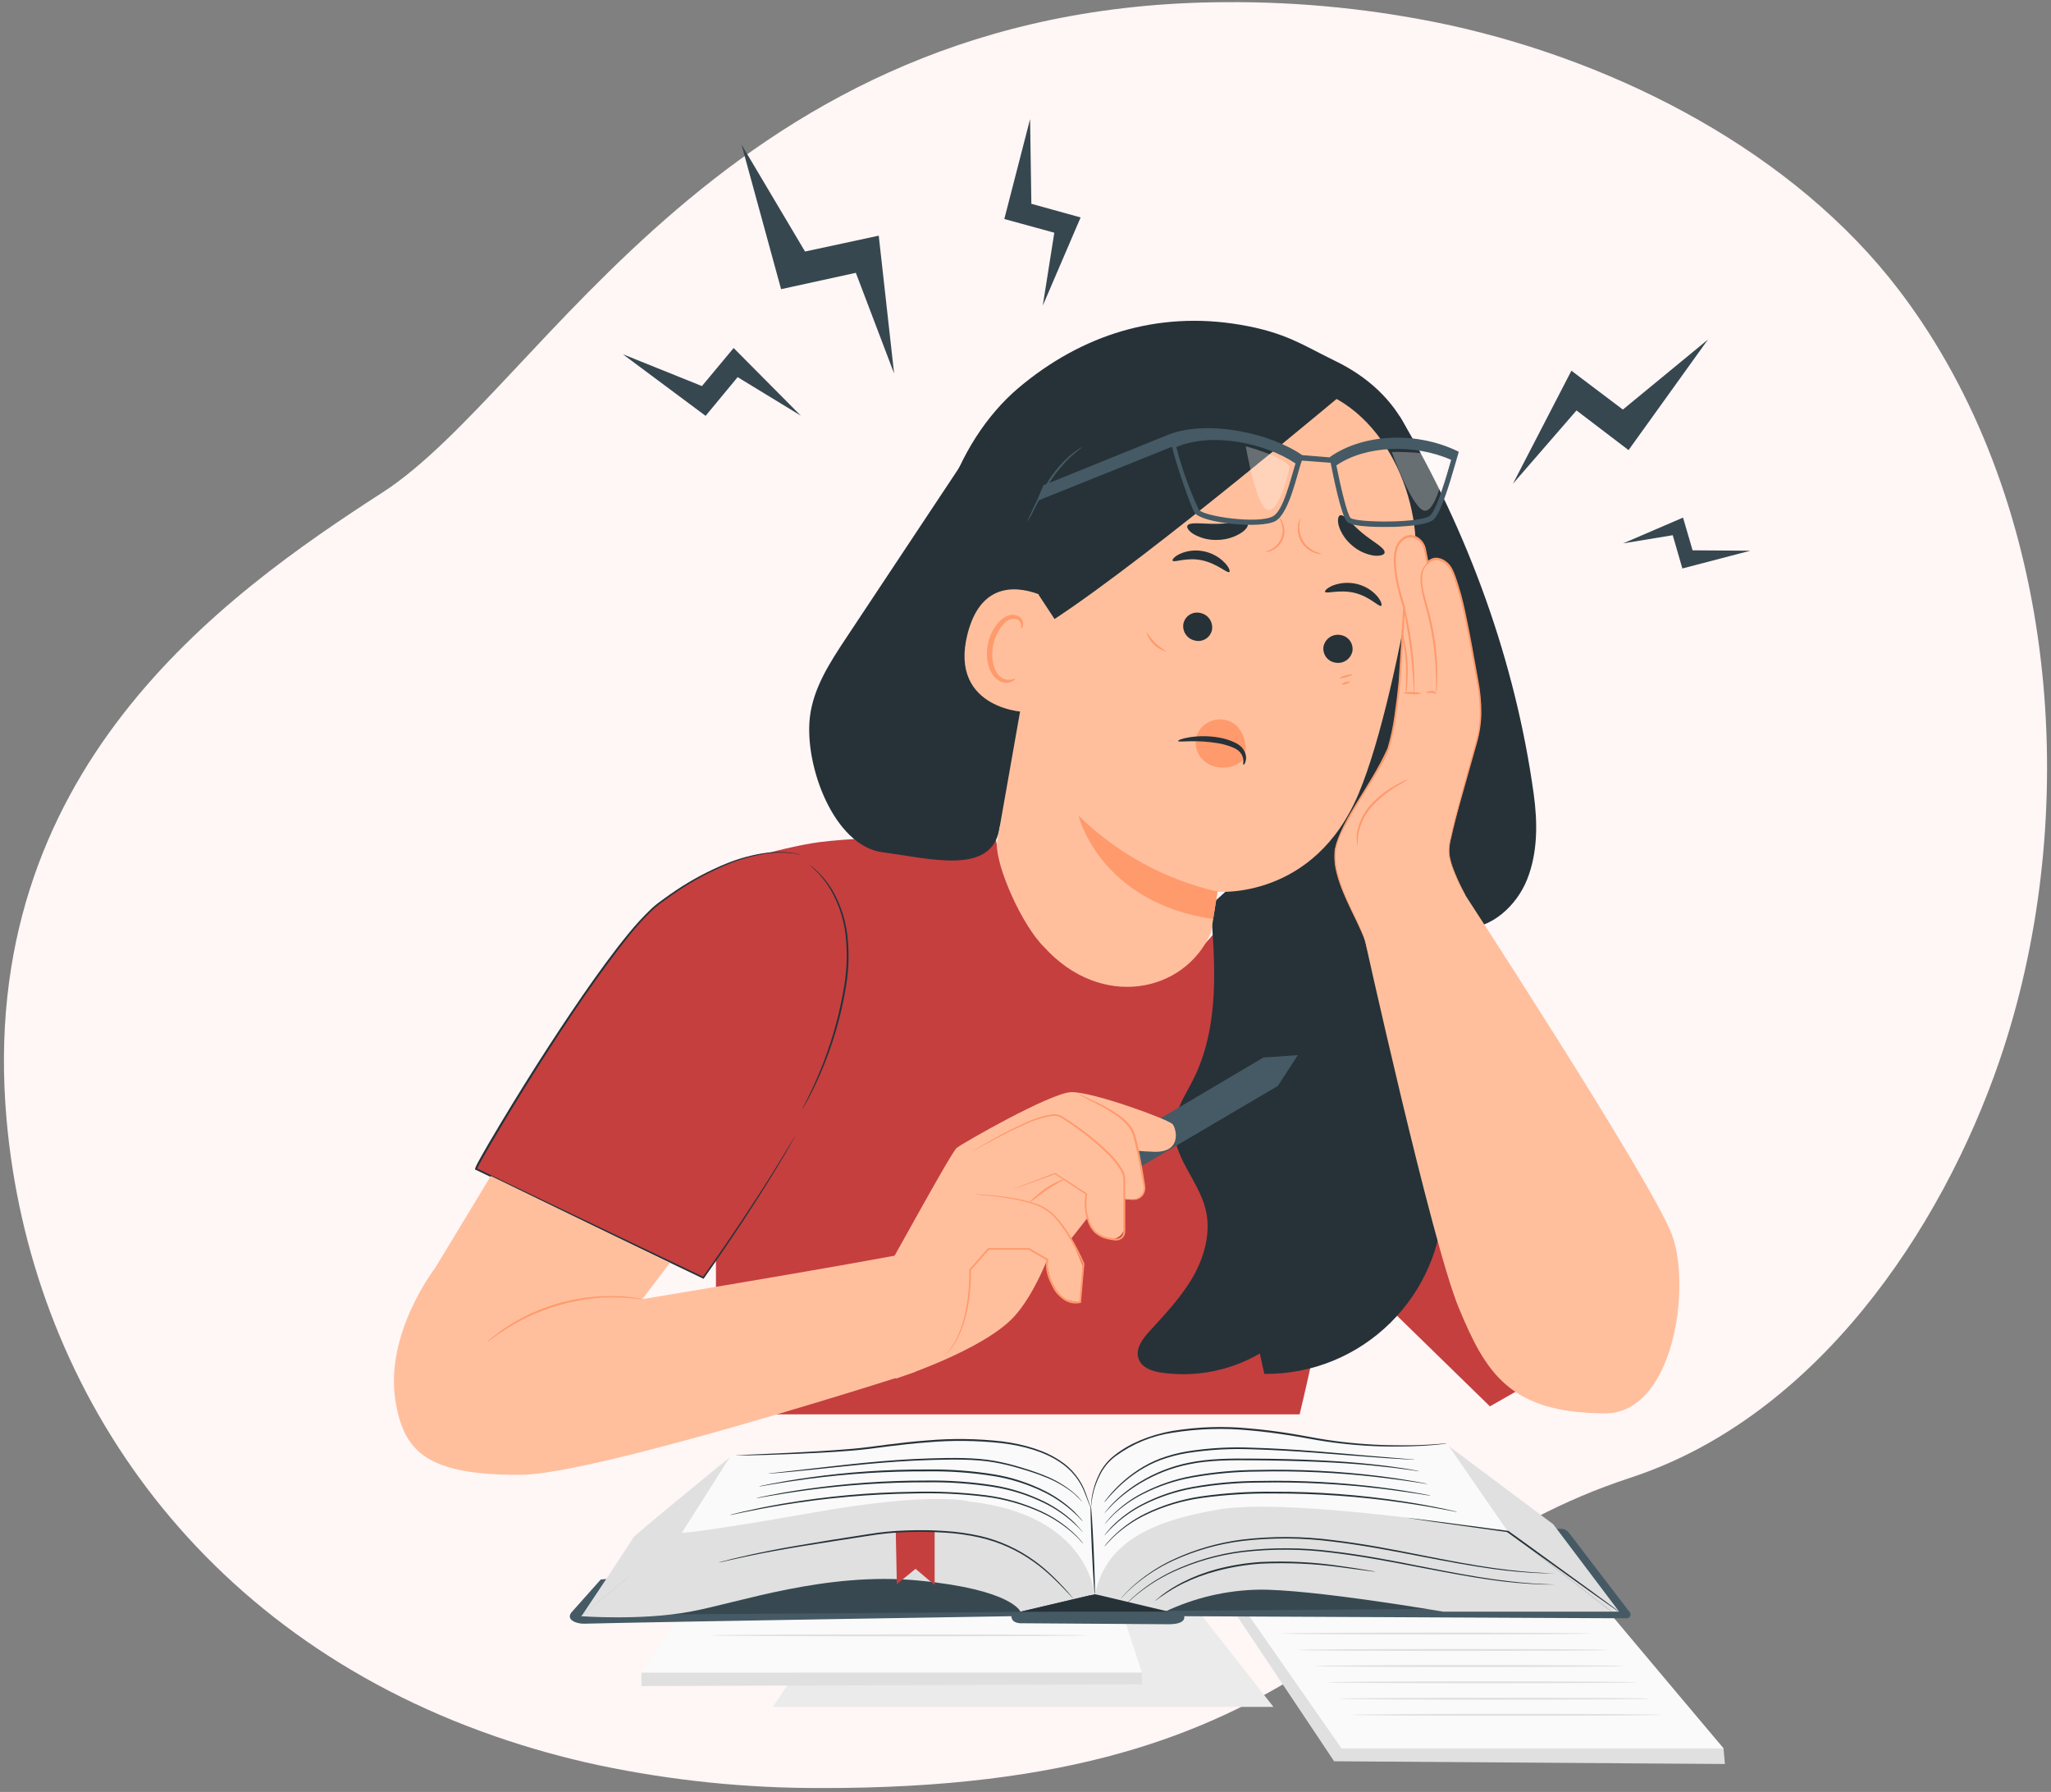 <svg width="261" height="228" viewBox="0 0 261 228" fill="none" xmlns="http://www.w3.org/2000/svg">
<rect x="0" y="0" width="261" height="228" fill="#808080" stroke="none"/>
<path d="M254.437 134.987C247.018 156.606 231.031 180.303 207.499 188.015C171.951 199.67 168.761 227.696 104.259 227.505C94.838 227.516 85.445 226.549 76.245 224.614C71.746 223.657 67.314 222.42 62.98 220.914C24.759 207.662 3.834 176.148 0.837 142.472C-3.095 98.182 28.263 75.838 48.682 62.655C69.101 49.472 92.419 0.568 155.849 0.277C165.533 0.198 175.19 1.192 184.638 3.237C206.174 7.994 228.337 19.449 241.651 36.908C242.646 38.219 243.603 39.551 244.527 40.936C262.504 67.82 264.556 105.508 254.437 134.982V134.987Z" fill="#FFF6F6"/>
<g clip-path="url(#clip0_20_2498)">
<path d="M113.779 47.518L111.824 29.986L102.444 32.004L94.36 18.389L99.398 36.793L108.91 34.713L113.779 47.518Z" fill="#37474F"/>
<path d="M101.911 52.891L93.358 44.281L89.325 49.123L79.255 45.068L89.793 52.912L93.868 47.985L101.911 52.891Z" fill="#37474F"/>
<path d="M132.698 38.887L137.513 27.667L131.245 25.931L131.084 15.152L127.803 27.866L134.166 29.609L132.698 38.887Z" fill="#37474F"/>
<path d="M192.534 61.542L199.97 47.168L206.519 52.113L217.347 43.202L207.241 57.27L200.617 52.223L192.534 61.542Z" fill="#37474F"/>
<path d="M206.558 69.136L214.173 65.858L215.392 70.022L222.741 70.071L214.091 72.331L212.865 68.098L206.558 69.136Z" fill="#37474F"/>
<path d="M98.358 217.178L107.814 203.069L150.86 202.93L162.049 217.178H98.358Z" fill="#EBEBEB"/>
<path d="M81.627 212.825L91.083 198.716L140.643 198.553L145.319 212.825H81.627Z" fill="#FAFAFA"/>
<path d="M81.627 212.825V214.534L145.319 214.305V212.825H81.627Z" fill="#E0E0E0"/>
<path d="M138.515 208.076C138.515 208.143 127.745 208.2 114.466 208.2C101.186 208.2 90.412 208.143 90.412 208.076C90.412 208.009 101.177 207.952 114.466 207.952C127.754 207.952 138.515 208.028 138.515 208.076Z" fill="#E0E0E0"/>
<path d="M156.528 204.267L169.774 224.099L219.505 224.448L219.324 222.462L202.96 203.217L173.583 199.065L156.528 204.267Z" fill="#E0E0E0"/>
<path d="M156.617 202.243L170.715 222.461H219.323L201.777 201.58L172.4 197.427L156.617 202.243Z" fill="#FAFAFA"/>
<path d="M211.444 218.19C211.444 218.257 202.636 218.314 191.766 218.314C180.896 218.314 172.087 218.257 172.087 218.19C172.087 218.123 180.896 218.066 191.766 218.066C202.636 218.066 211.444 218.118 211.444 218.19Z" fill="#E0E0E0"/>
<path d="M209.849 216.142C209.849 216.214 201.041 216.267 190.171 216.267C179.301 216.267 170.492 216.214 170.492 216.142C170.492 216.071 179.301 216.018 190.171 216.018C201.041 216.018 209.849 216.052 209.849 216.142Z" fill="#E0E0E0"/>
<path d="M208.258 214.051C208.258 214.118 199.444 214.175 188.579 214.175C177.714 214.175 168.901 214.118 168.901 214.051C168.901 213.985 177.709 213.927 188.579 213.927C199.449 213.927 208.258 213.985 208.258 214.051Z" fill="#E0E0E0"/>
<path d="M206.621 211.985C206.621 212.052 197.812 212.109 186.942 212.109C176.072 212.109 167.264 212.052 167.264 211.985C167.264 211.918 176.072 211.847 186.957 211.847C197.841 211.847 206.621 211.914 206.621 211.985Z" fill="#E0E0E0"/>
<path d="M204.478 209.937C204.478 210.009 195.669 210.061 184.799 210.061C173.929 210.061 165.121 210.009 165.121 209.937C165.121 209.866 173.929 209.813 184.799 209.813C195.669 209.813 204.478 209.847 204.478 209.937Z" fill="#E0E0E0"/>
<path d="M202.335 207.847C202.335 207.914 193.527 207.971 182.657 207.971C171.787 207.971 162.979 207.914 162.979 207.847C162.979 207.78 171.787 207.723 182.657 207.723C193.527 207.723 202.335 207.78 202.335 207.847Z" fill="#E0E0E0"/>
<path d="M207.02 205.909L150.689 205.642C150.689 205.642 151.065 206.663 148.728 206.663L130.106 206.539C130.106 206.539 128.73 206.663 128.706 205.642C128.706 205.642 85.036 206.334 74.252 206.596C73.442 206.596 72.014 206.157 72.685 205.198L76.451 200.969L138.757 195.299L182.952 199.652L198.107 194.521H198.611C199.016 194.516 199.402 194.702 199.654 195.022L207.429 205.188C207.563 205.418 207.487 205.709 207.263 205.842C207.191 205.885 207.106 205.909 207.02 205.909Z" fill="#455A64"/>
<g opacity="0.2">
<path d="M183.204 204.702L82.855 205.432L106.457 198.578L135.877 199.351L165.311 198.254L183.204 204.702Z" fill="black"/>
</g>
<path d="M139.316 202.844L138.759 191.27C138.759 191.27 138.645 184.908 146.824 182.784C155.004 180.66 165.203 183.361 174.726 183.843C184.248 184.325 184.139 183.652 184.139 183.652L191.866 194.84L161.503 198.988C161.503 198.988 143.887 199.942 143.577 200.047C143.268 200.152 139.316 202.844 139.316 202.844Z" fill="#FAFAFA"/>
<path d="M139.416 203.254L138.759 192.382C138.759 192.382 138.868 186.014 130.688 183.89C122.509 181.766 112.315 184.473 102.792 184.955C96.126 185.289 94.06 185.232 93.422 185.17C93.241 185.146 93.055 185.222 92.946 185.37L85.637 195.947L116.014 200.095C116.014 200.095 133.602 201.049 133.94 201.159C134.278 201.269 139.416 203.254 139.416 203.254Z" fill="#FAFAFA"/>
<path d="M205.087 205.064L191.865 194.841C191.865 194.841 164.483 190.502 155.203 192.044C145.924 193.585 140.615 196.578 139.334 202.94L148.257 205.064C151.975 203.303 156.022 202.348 160.131 202.267C166.854 202.172 183.661 205.064 183.661 205.064H205.087Z" fill="#E0E0E0"/>
<path d="M129.854 205.064L139.267 202.845C139.267 202.845 138.596 192.731 123.303 191.041C123.303 191.041 118.984 189.729 103.634 192.43C88.284 195.132 86.717 195.032 86.717 195.032L73.943 205.642C73.943 205.642 81.561 206.224 87.836 205.064C94.111 203.905 105.091 199.952 116.97 201.112C128.85 202.272 129.854 205.064 129.854 205.064Z" fill="#E0E0E0"/>
<path d="M191.866 194.84L184.386 184.01L197.66 193.943L206.045 205.064H205.088L191.866 194.84Z" fill="#E0E0E0"/>
<path d="M86.764 195.031L92.863 185.428C92.863 185.428 80.717 195.327 80.608 195.618C80.498 195.909 73.994 205.642 73.994 205.642L86.764 195.031Z" fill="#E0E0E0"/>
<path d="M148.728 205.065H129.907L139.315 202.845L139.81 202.945" fill="#263238"/>
<path d="M139.315 202.845C139.377 202.845 139.315 200.32 139.177 197.208C139.039 194.096 138.867 191.571 138.805 191.576C138.744 191.58 138.805 194.101 138.948 197.213C139.091 200.325 139.253 202.849 139.315 202.845Z" fill="#263238"/>
<path d="M178.677 193.05C178.758 193.084 178.848 193.103 178.934 193.108L179.681 193.227L182.457 193.637L191.851 194.945H191.799L193.603 196.248L202.374 202.534L205.045 204.42L205.778 204.925C205.864 204.988 205.954 205.04 206.045 205.088C205.968 205.016 205.892 204.954 205.807 204.892L205.097 204.353L202.469 202.415L193.741 196.081L191.937 194.783H191.908L182.505 193.547L179.715 193.198L178.962 193.117C178.867 193.084 178.772 193.065 178.677 193.05Z" fill="#263238"/>
<path d="M140.553 196.773L140.639 196.687L140.867 196.434C141.067 196.205 141.367 195.88 141.786 195.48C142.991 194.358 144.357 193.432 145.843 192.721C148.081 191.656 150.466 190.94 152.918 190.597C155.942 190.182 158.989 189.995 162.041 190.029C167.588 190.01 173.13 190.406 178.619 191.208C180.724 191.513 182.429 191.819 183.59 192.038L184.933 192.291L185.285 192.358H185.404C185.371 192.339 185.328 192.325 185.29 192.32L184.942 192.239C184.638 192.167 184.19 192.062 183.605 191.943C182.443 191.699 180.748 191.37 178.648 191.045C173.154 190.196 167.597 189.781 162.036 189.804C158.974 189.766 155.913 189.962 152.88 190.392C150.409 190.75 148.014 191.485 145.767 192.573C144.276 193.308 142.915 194.267 141.724 195.427C141.41 195.728 141.11 196.048 140.829 196.382L140.62 196.654C140.572 196.74 140.548 196.768 140.553 196.773Z" fill="#263238"/>
<path d="M140.553 195.361L140.634 195.284L140.844 195.046C140.934 194.94 141.053 194.812 141.196 194.664C141.339 194.516 141.501 194.344 141.696 194.162C142.8 193.117 144.048 192.234 145.4 191.537C147.443 190.497 149.628 189.767 151.885 189.37C154.67 188.888 157.489 188.645 160.317 188.64C165.459 188.545 170.606 188.807 175.715 189.413C177.672 189.647 179.253 189.891 180.343 190.048L181.595 190.249L181.924 190.296H182.038L181.929 190.263L181.605 190.196C181.319 190.139 180.9 190.053 180.357 189.962C179.272 189.767 177.696 189.509 175.734 189.256C170.616 188.607 165.455 188.33 160.293 188.43C157.456 188.43 154.618 188.683 151.823 189.18C149.552 189.585 147.352 190.339 145.305 191.408C143.948 192.12 142.7 193.027 141.61 194.105C141.42 194.296 141.258 194.468 141.134 194.625C141.015 194.75 140.905 194.878 140.801 195.017L140.605 195.27C140.572 195.327 140.548 195.356 140.553 195.361Z" fill="#263238"/>
<path d="M140.552 193.948L140.629 193.872L140.843 193.638C140.929 193.528 141.048 193.404 141.186 193.261C141.324 193.118 141.49 192.941 141.662 192.76C142.757 191.724 143.995 190.846 145.333 190.154C147.356 189.113 149.527 188.383 151.765 187.982C154.522 187.5 157.317 187.247 160.117 187.238C165.206 187.128 170.296 187.366 175.353 187.954C177.295 188.178 178.862 188.402 179.943 188.564L181.185 188.755L181.509 188.803C181.547 188.803 181.585 188.803 181.623 188.803L181.514 188.774L181.195 188.708C180.909 188.655 180.495 188.569 179.957 188.479C178.881 188.288 177.314 188.039 175.372 187.796C170.31 187.171 165.211 186.918 160.112 187.028C157.298 187.037 154.494 187.29 151.722 187.791C149.47 188.202 147.294 188.956 145.271 190.025C143.928 190.731 142.7 191.633 141.619 192.703C141.429 192.889 141.271 193.065 141.143 193.218C141.014 193.371 140.895 193.5 140.81 193.61C140.724 193.719 140.667 193.791 140.619 193.858C140.595 193.886 140.572 193.915 140.552 193.948Z" fill="#263238"/>
<path d="M140.552 192.535L140.629 192.458L140.833 192.229C141.01 192.024 141.286 191.752 141.652 191.37C142.709 190.344 143.881 189.446 145.152 188.697C147.056 187.556 149.142 186.745 151.318 186.311C153.784 185.795 156.579 185.771 159.498 185.805C165.344 185.843 170.634 186.077 174.438 186.449C176.343 186.635 177.881 186.821 178.943 186.969L180.162 187.141L180.481 187.184H180.59L180.485 187.155L180.166 187.093C179.89 187.046 179.485 186.964 178.957 186.883C177.9 186.712 176.362 186.497 174.458 186.296C170.649 185.881 165.349 185.623 159.498 185.59C156.579 185.556 153.784 185.59 151.27 186.115C149.08 186.559 146.985 187.385 145.08 188.549C143.809 189.313 142.643 190.234 141.605 191.289C141.324 191.57 141.062 191.871 140.814 192.181L140.624 192.425C140.595 192.458 140.572 192.496 140.552 192.535Z" fill="#263238"/>
<path d="M140.553 191.122L140.629 191.046L140.829 190.817C141.006 190.612 141.267 190.311 141.62 189.943C142.61 188.874 143.729 187.939 144.953 187.146C145.81 186.597 146.719 186.139 147.671 185.776C148.781 185.371 149.923 185.07 151.085 184.879C153.771 184.459 156.494 184.297 159.213 184.402C165.012 184.564 170.245 185.089 174.039 185.356C175.944 185.504 177.472 185.605 178.534 185.662L179.758 185.719H180.077C180.115 185.724 180.148 185.724 180.186 185.719H180.077L179.762 185.686L178.539 185.59L174.054 185.218C170.245 184.903 165.036 184.359 159.217 184.197C156.484 184.082 153.747 184.244 151.047 184.674C149.871 184.874 148.719 185.18 147.6 185.6C146.643 185.972 145.724 186.445 144.862 187.008C143.634 187.815 142.51 188.774 141.529 189.872C141.186 190.254 140.934 190.564 140.772 190.779L140.587 191.022C140.568 191.089 140.548 191.122 140.553 191.122Z" fill="#263238"/>
<path d="M137.834 196.387C137.815 196.353 137.792 196.32 137.768 196.291L137.549 196.024C137.263 195.69 136.958 195.37 136.635 195.069C135.421 193.938 134.04 193.007 132.54 192.306C130.278 191.256 127.869 190.559 125.398 190.244C122.356 189.872 119.294 189.728 116.233 189.814C110.671 189.881 105.12 190.387 99.635 191.323C97.54 191.685 95.854 192.043 94.693 192.306C94.112 192.439 93.669 192.549 93.364 192.626L93.017 192.716L92.902 192.75C92.945 192.754 92.983 192.754 93.026 192.75L93.374 192.683L94.712 192.401C95.878 192.163 97.568 191.829 99.663 191.485C105.139 190.588 110.671 190.101 116.218 190.024C119.27 189.934 122.322 190.072 125.35 190.435C127.807 190.736 130.207 191.409 132.464 192.435C133.959 193.117 135.344 194.024 136.573 195.122C137.001 195.508 137.311 195.833 137.525 196.076L137.758 196.329L137.834 196.387Z" fill="#263238"/>
<path d="M137.807 194.974C137.807 194.974 137.807 194.94 137.745 194.883L137.545 194.635C137.435 194.501 137.321 194.372 137.202 194.248C137.064 194.091 136.897 193.924 136.726 193.738C135.612 192.678 134.35 191.79 132.979 191.103C130.912 190.072 128.698 189.356 126.418 188.984C123.608 188.545 120.761 188.344 117.919 188.382C112.767 188.373 107.615 188.736 102.516 189.471C100.564 189.757 98.988 190.039 97.907 190.253C97.364 190.358 96.955 190.454 96.664 190.511L96.345 190.588C96.307 190.592 96.269 190.602 96.236 190.616H96.35L96.674 190.564L97.926 190.344C99.012 190.158 100.588 189.895 102.54 189.628C107.639 188.936 112.777 188.597 117.919 188.607C120.747 188.564 123.57 188.759 126.365 189.189C128.632 189.542 130.831 190.239 132.888 191.246C134.255 191.914 135.521 192.778 136.645 193.804C136.845 193.986 137.016 194.148 137.154 194.282C137.292 194.415 137.421 194.554 137.516 194.659L137.73 194.893L137.807 194.974Z" fill="#263238"/>
<path d="M137.776 193.561C137.776 193.561 137.776 193.527 137.715 193.47L137.519 193.226C137.41 193.093 137.296 192.964 137.177 192.84C137.043 192.687 136.881 192.52 136.7 192.334C135.601 191.284 134.353 190.401 132.996 189.718C130.944 188.683 128.754 187.967 126.487 187.594C123.712 187.146 120.898 186.936 118.084 186.974C112.98 186.95 107.88 187.294 102.824 188.01C100.886 188.286 99.329 188.563 98.253 188.773C97.72 188.874 97.301 188.964 97.02 189.021L96.701 189.093L96.596 189.126C96.634 189.131 96.668 189.131 96.706 189.126L97.029 189.074L98.272 188.859C99.348 188.678 100.91 188.425 102.848 188.167C107.899 187.504 112.989 187.184 118.084 187.213C120.883 187.174 123.678 187.375 126.445 187.814C128.687 188.177 130.863 188.874 132.901 189.876C134.253 190.544 135.505 191.403 136.619 192.42C136.815 192.601 136.981 192.764 137.124 192.897C137.267 193.031 137.386 193.164 137.477 193.269L137.696 193.499L137.776 193.561Z" fill="#263238"/>
<path d="M137.747 191.122C137.433 190.697 137.071 190.31 136.666 189.967C135.538 189.012 134.257 188.258 132.881 187.728C132.01 187.37 131.034 187.041 129.972 186.721C128.844 186.368 127.691 186.082 126.53 185.872C124.054 185.442 121.292 185.475 118.402 185.561C112.622 185.733 107.451 186.401 103.685 186.817L99.243 187.318L98.034 187.451L97.719 187.49H98.038L99.252 187.394C100.305 187.303 101.828 187.155 103.704 186.96C107.461 186.583 112.646 185.938 118.407 185.767C121.288 185.685 124.044 185.642 126.501 186.062C127.658 186.263 128.796 186.54 129.92 186.883C130.982 187.194 131.953 187.513 132.819 187.862C134.195 188.373 135.481 189.098 136.628 190.019C136.805 190.167 136.971 190.329 137.133 190.497C137.257 190.606 137.376 190.726 137.485 190.85L137.695 191.069L137.747 191.122Z" fill="#263238"/>
<path d="M118.937 194.807V201.675L116.509 199.613L114.128 201.565L113.99 194.883C113.99 194.883 117.918 194.664 118.937 194.807Z" fill="#C53F3F"/>
<path d="M91.468 198.792C91.511 198.792 91.549 198.792 91.592 198.792L91.949 198.716L93.325 198.406C94.516 198.138 96.249 197.766 98.401 197.37C100.553 196.974 103.129 196.554 105.995 196.115L110.49 195.418C112.089 195.155 113.708 194.993 115.332 194.941C116.955 194.878 118.584 194.902 120.207 195.007C121.717 195.093 123.212 195.303 124.688 195.633C127.159 196.201 129.492 197.251 131.554 198.73C132.334 199.289 133.072 199.895 133.772 200.554C134.391 201.126 134.901 201.642 135.31 202.071L136.262 203.064L136.505 203.322L136.596 203.408C136.577 203.374 136.553 203.341 136.524 203.312L136.296 203.04C136.096 202.797 135.796 202.453 135.396 202.014C134.996 201.575 134.496 201.059 133.882 200.468C133.187 199.799 132.449 199.179 131.673 198.611C129.601 197.103 127.254 196.024 124.759 195.442C123.274 195.108 121.76 194.893 120.241 194.802C118.612 194.688 116.975 194.664 115.341 194.731C113.708 194.778 112.08 194.941 110.471 195.208L105.981 195.909C103.124 196.387 100.539 196.797 98.391 197.217C96.244 197.637 94.511 198.024 93.32 198.315C92.725 198.458 92.268 198.582 91.959 198.663L91.602 198.759C91.507 198.773 91.464 198.788 91.468 198.792Z" fill="#263238"/>
<path d="M142.529 203.489C142.567 203.461 142.605 203.427 142.638 203.389L142.938 203.079C143.072 202.945 143.229 202.773 143.414 202.578L144.114 201.929C145.666 200.578 147.395 199.456 149.256 198.587C152.066 197.294 155.056 196.44 158.127 196.063C161.912 195.628 165.735 195.652 169.511 196.139C173.534 196.616 177.319 197.356 180.767 198.024C184.214 198.692 187.323 199.265 189.956 199.623C192.037 199.914 194.131 200.096 196.231 200.177H198.545C198.493 200.172 198.445 200.172 198.393 200.177H197.945C197.555 200.177 196.993 200.148 196.236 200.12C194.75 200.048 192.608 199.871 189.98 199.499C187.351 199.127 184.266 198.545 180.805 197.857C177.343 197.17 173.577 196.425 169.54 195.948C165.75 195.461 161.912 195.437 158.112 195.886C155.027 196.277 152.018 197.151 149.199 198.473C147.333 199.361 145.605 200.511 144.067 201.895L143.381 202.559C143.186 202.759 143.034 202.936 142.905 203.074L142.619 203.399C142.586 203.427 142.557 203.456 142.529 203.489Z" fill="#263238"/>
<path d="M142.529 204.916C142.567 204.887 142.605 204.854 142.638 204.816L142.938 204.506C143.072 204.372 143.229 204.195 143.414 204.004L144.114 203.355C145.666 202.005 147.395 200.883 149.256 200.014C152.066 198.721 155.056 197.866 158.127 197.485C161.912 197.05 165.735 197.074 169.511 197.561C173.534 198.038 177.319 198.783 180.767 199.446C184.214 200.11 187.323 200.692 189.956 201.05C192.037 201.341 194.131 201.522 196.231 201.604C196.979 201.604 197.555 201.627 197.945 201.604H198.393C198.445 201.613 198.493 201.613 198.545 201.604H197.945C197.555 201.604 196.993 201.58 196.236 201.546C194.75 201.48 192.608 201.303 189.98 200.931C187.351 200.558 184.266 199.976 180.805 199.289C177.343 198.601 173.577 197.857 169.54 197.38C165.745 196.893 161.912 196.874 158.112 197.322C155.022 197.714 152.018 198.582 149.199 199.909C147.333 200.797 145.605 201.947 144.067 203.331L143.381 203.995C143.186 204.191 143.034 204.372 142.905 204.51L142.619 204.835C142.586 204.859 142.557 204.887 142.529 204.916Z" fill="#263238"/>
<path d="M146.985 203.703C147.071 203.655 147.147 203.603 147.223 203.541C147.381 203.431 147.59 203.245 147.895 203.064C148.728 202.467 149.614 201.942 150.533 201.488C151.904 200.815 153.337 200.281 154.818 199.894C156.651 199.403 158.531 199.088 160.426 198.959C163.883 198.796 167.345 198.959 170.768 199.436L173.877 199.847L174.72 199.956C174.82 199.975 174.92 199.985 175.02 199.98C174.925 199.952 174.829 199.928 174.729 199.913L173.891 199.765C173.158 199.641 172.101 199.474 170.787 199.288C167.364 198.763 163.897 198.582 160.436 198.744C158.531 198.868 156.646 199.178 154.803 199.665C153.308 200.066 151.861 200.62 150.48 201.321C149.561 201.789 148.685 202.333 147.861 202.959C147.571 203.173 147.385 203.369 147.219 203.488C147.133 203.55 147.052 203.622 146.985 203.703Z" fill="#263238"/>
<path d="M138.782 191.823L138.73 191.709L138.587 191.36L138.068 190.019C137.449 188.373 136.316 186.965 134.835 186.015C132.997 184.774 130.412 183.977 127.507 183.628C124.346 183.28 121.156 183.242 117.985 183.523C116.29 183.652 114.652 183.829 113.052 184.034C111.452 184.239 109.933 184.454 108.457 184.569C105.52 184.812 102.868 184.922 100.644 185.012C98.421 185.103 96.616 185.151 95.369 185.175H93.44C93.483 185.17 93.526 185.17 93.569 185.175L93.94 185.151L95.369 185.084L100.635 184.845C102.858 184.731 105.51 184.597 108.438 184.344C109.905 184.225 111.433 184.001 113.024 183.795C114.614 183.59 116.266 183.409 117.966 183.28C121.156 182.998 124.37 183.041 127.55 183.404C130.474 183.786 133.088 184.607 134.944 185.886C136.444 186.869 137.577 188.315 138.173 190.005C138.373 190.582 138.534 191.036 138.649 191.365L138.768 191.718C138.777 191.752 138.782 191.79 138.782 191.823Z" fill="#263238"/>
<path d="M138.838 191.709C138.834 191.666 138.834 191.623 138.838 191.581L138.862 191.199C138.895 190.702 138.972 190.215 139.091 189.733C139.272 188.975 139.538 188.235 139.891 187.538C140.348 186.598 141.019 185.781 141.852 185.151C143.647 183.719 146.237 182.588 149.227 182.063C152.475 181.533 155.774 181.428 159.05 181.758C160.793 181.901 162.483 182.125 164.111 182.383C165.739 182.641 167.292 182.97 168.782 183.194C171.424 183.595 174.086 183.824 176.757 183.882C179.038 183.925 180.885 183.882 182.161 183.791L183.623 183.686L184.004 183.657H184.137L184.008 183.686L183.628 183.739C183.294 183.782 182.799 183.829 182.161 183.882C180.89 183.982 179.038 184.077 176.752 184.054C174.072 184.02 171.391 183.805 168.739 183.414C167.239 183.194 165.692 182.87 164.068 182.622C162.445 182.373 160.759 182.144 159.026 181.996C155.774 181.677 152.489 181.772 149.261 182.288C146.618 182.674 144.109 183.7 141.957 185.285C141.133 185.896 140.467 186.688 140.01 187.605C139.652 188.292 139.376 189.013 139.176 189.762C139.053 190.235 138.962 190.712 138.905 191.194C138.905 191.347 138.872 191.471 138.862 191.571C138.862 191.619 138.853 191.666 138.838 191.709Z" fill="#263238"/>
<path d="M94.64 109.471C97.426 108.55 100.273 107.834 103.158 107.319C108.424 106.364 126.641 106.154 126.641 106.154C126.641 106.154 128.322 123.246 143.781 125.079C149.533 125.761 155.327 117.705 155.327 117.705C155.327 117.705 165.921 123.108 169.035 125.551C169.035 125.551 169.683 155.621 169.035 161.621C168.388 167.62 165.383 179.958 165.383 179.958H91.107V150.275L94.64 109.471Z" fill="#C53F3F"/>
<path d="M101.282 144.366C96.368 153.01 89.517 162.532 89.517 162.532L60.592 148.734C60.592 148.075 77.3 119.976 83.765 115.036C90.231 110.096 97.202 107.457 101.963 108.774" fill="#C53F3F"/>
<path d="M101.963 108.774C101.963 108.774 101.863 108.774 101.673 108.726C101.482 108.679 101.196 108.607 100.82 108.574C99.711 108.44 98.592 108.454 97.487 108.621C95.75 108.889 94.05 109.366 92.431 110.053C90.284 110.951 88.231 112.053 86.298 113.347C85.765 113.714 85.213 114.077 84.67 114.483L83.846 115.094C83.585 115.313 83.308 115.528 83.051 115.771C81.994 116.783 81.004 117.867 80.09 119.012C78.185 121.375 76.281 124.014 74.314 126.835C70.443 132.486 66.396 138.853 62.387 145.674L61.492 147.235L61.064 148.013L60.859 148.404C60.797 148.528 60.726 148.681 60.697 148.753L60.626 148.638L89.541 162.48L89.422 162.508C93.269 157.11 96.226 152.571 98.221 149.397C99.211 147.803 99.968 146.533 100.477 145.698L101.058 144.743C101.187 144.529 101.263 144.419 101.263 144.419C101.263 144.419 101.206 144.538 101.082 144.758C100.958 144.977 100.768 145.316 100.525 145.746C100.049 146.61 99.292 147.87 98.311 149.473C96.345 152.671 93.412 157.225 89.579 162.642L89.531 162.709L89.46 162.675L60.54 148.843L60.45 148.805V148.734C60.497 148.566 60.559 148.409 60.64 148.256L60.845 147.86L61.278 147.077L62.173 145.512C66.187 138.686 70.239 132.324 74.129 126.673C76.081 123.852 77.995 121.213 79.928 118.845C80.856 117.7 81.856 116.611 82.923 115.595C83.184 115.351 83.466 115.117 83.732 114.912L84.565 114.301C85.108 113.896 85.665 113.533 86.203 113.165C88.155 111.872 90.227 110.779 92.393 109.891C94.026 109.223 95.74 108.755 97.487 108.512C98.592 108.354 99.716 108.354 100.82 108.512C101.106 108.55 101.392 108.612 101.673 108.688L101.963 108.774Z" fill="#263238"/>
<path d="M103.077 110.101C103.172 110.158 103.268 110.225 103.353 110.297C103.61 110.497 103.858 110.712 104.087 110.941C104.944 111.781 105.663 112.745 106.224 113.805C107.053 115.385 107.591 117.103 107.819 118.874C108.076 121.04 108.034 123.236 107.681 125.389C107.058 129.293 105.934 133.102 104.348 136.72C103.744 138.109 103.187 139.202 102.787 139.946C102.587 140.319 102.42 140.6 102.311 140.796C102.258 140.896 102.201 140.992 102.13 141.082C102.163 140.972 102.211 140.872 102.268 140.772C102.377 140.548 102.525 140.261 102.706 139.899C103.082 139.144 103.61 138.047 104.196 136.653C105.724 133.035 106.815 129.245 107.443 125.365C107.791 123.236 107.843 121.064 107.6 118.921C107.391 117.17 106.872 115.47 106.077 113.9C105.539 112.841 104.848 111.867 104.029 111.008C103.434 110.406 103.058 110.12 103.077 110.101Z" fill="#263238"/>
<path d="M176.657 166.316L189.598 178.941L207.795 168.583L189.398 137.086L172.367 125.569L169.581 162.908L176.657 166.316Z" fill="#C53F3F"/>
<path d="M195.165 100.98C192.879 84.451 186.956 67.755 178.077 52.906L175.786 62.414C178.634 70.099 180.929 77.979 182.643 85.993C183.119 88.207 183.547 90.493 183.176 92.727C182.733 95.371 181.219 97.686 180.043 100.097C178.386 103.505 177.367 107.409 178.243 111.074C179.119 114.74 182.295 118.062 186.075 118.148C189.751 118.234 192.984 115.284 194.341 111.876C195.698 108.468 195.674 104.631 195.165 100.98Z" fill="#263238"/>
<path d="M126.437 52.906L107.677 81.172C105.625 84.265 103.516 87.505 103.068 91.195C102.311 97.4 106.125 107.614 112.286 108.435C118.447 109.256 126.327 111.447 127.208 105.28L140.135 62.142L126.437 52.906Z" fill="#263238"/>
<path d="M183.581 150.036C183.076 144.786 180.781 139.932 178.819 135.049C174.367 123.999 171.477 112.382 170.225 100.535L154.037 115.188C154.67 122.696 155.218 130.653 151.832 137.378C150.88 139.287 149.585 141.134 149.428 143.263C149.152 147.058 152.47 150.127 153.404 153.811C154.132 156.709 153.313 159.816 151.842 162.403C150.371 164.99 148.29 167.176 146.281 169.386C145.4 170.34 144.462 171.6 144.876 172.841C145.29 174.082 146.695 174.502 147.938 174.674C152.223 175.256 156.575 174.392 160.317 172.221C160.507 173.085 160.703 173.949 160.893 174.812C173.349 174.932 183.542 164.904 183.661 152.418C183.671 151.621 183.633 150.823 183.557 150.031H183.581V150.036Z" fill="#263238"/>
<path d="M129.578 49.383C137.672 42.544 147.366 39.546 157.798 41.317C163.683 42.31 165.892 43.985 169.896 45.918C173.901 47.851 177.3 50.834 179.157 54.886C181.357 59.707 182.99 64.948 182.595 70.231C182.185 75.658 181.809 81.133 180.385 86.388C178.957 91.719 174.005 103.227 170.301 106.687L158.622 100.335C151.094 99.203 143.462 98.029 136.487 94.956C129.511 91.882 123.155 86.631 120.451 79.501C116.68 69.611 121.493 56.247 129.578 49.383Z" fill="#263238"/>
<path d="M154.103 118.711L154.931 113.461C154.931 113.461 167.235 114.535 172.92 100.913C175.748 94.135 178.2 82.494 179.9 72.905C181.433 64.271 176.286 51.169 165.678 49.15L161.064 47.718L141.667 51.537C139.034 51.179 136.567 52.902 135.991 55.503L126.849 107.318C126.773 110.364 130.068 117.766 132.892 120.53C140.133 128.491 150.713 126.348 154.084 118.721L154.103 118.711Z" fill="#FFBF9D"/>
<path d="M152.281 93.624C152.528 92.918 153.019 92.321 153.671 91.954C154.895 91.242 156.437 91.438 157.447 92.431C158.461 93.567 158.785 95.166 158.294 96.607C157.504 97.376 156.418 97.762 155.318 97.667C155.147 97.652 154.98 97.624 154.814 97.59C153.971 97.428 153.219 96.956 152.709 96.263C152.171 95.495 152.014 94.521 152.281 93.624Z" fill="#FF9A6C"/>
<path d="M172.1 82.876C171.881 83.873 170.905 84.513 169.905 84.308C168.934 84.15 168.267 83.234 168.425 82.255C168.425 82.241 168.429 82.227 168.434 82.212C168.663 81.224 169.634 80.599 170.624 80.804C171.6 80.967 172.262 81.888 172.1 82.866C172.1 82.866 172.1 82.871 172.1 82.876Z" fill="#263238"/>
<path d="M175.758 77.082C175.477 77.263 174.329 75.912 172.396 75.44C170.463 74.967 168.778 75.597 168.625 75.306C168.544 75.177 168.878 74.805 169.611 74.499C170.601 74.122 171.677 74.055 172.706 74.313C173.72 74.561 174.629 75.12 175.305 75.917C175.796 76.528 175.896 77.005 175.758 77.082Z" fill="#263238"/>
<path d="M154.938 113.446C148.258 111.923 142.13 108.568 137.235 103.762C137.235 103.762 139.892 114.816 154.376 116.945L154.938 113.446Z" fill="#FF9A6C"/>
<path d="M170.559 65.559C171.14 65.435 172.025 66.738 173.416 67.869C174.806 69 176.22 69.692 176.201 70.289C176.201 70.566 175.725 70.766 174.915 70.704C173.873 70.561 172.897 70.122 172.101 69.435C171.287 68.776 170.678 67.893 170.359 66.891C170.164 66.127 170.292 65.626 170.559 65.559Z" fill="#263238"/>
<path d="M150.609 79.277C150.395 80.269 151.009 81.248 151.995 81.487C152.942 81.763 153.933 81.215 154.204 80.265C154.204 80.25 154.214 80.236 154.218 80.222C154.428 79.229 153.814 78.251 152.833 78.012C151.885 77.735 150.895 78.284 150.624 79.234C150.624 79.248 150.614 79.262 150.609 79.277Z" fill="#263238"/>
<path d="M149.224 71.344C149.405 71.626 150.995 70.867 152.961 71.292C154.928 71.717 156.17 72.981 156.432 72.781C156.561 72.7 156.432 72.218 155.88 71.631C155.151 70.867 154.204 70.347 153.166 70.142C152.142 69.932 151.081 70.051 150.128 70.481C149.428 70.824 149.133 71.211 149.224 71.344Z" fill="#263238"/>
<path d="M158.737 66.585C158.337 66.131 156.79 66.618 154.928 66.652C153.067 66.685 151.486 66.37 151.119 66.852C150.962 67.086 151.214 67.54 151.905 67.969C152.848 68.499 153.924 68.752 155.004 68.695C156.085 68.671 157.137 68.341 158.037 67.74C158.699 67.282 158.913 66.809 158.737 66.585Z" fill="#263238"/>
<path d="M133.958 80.031C134.21 78.976 133.601 76.213 132.601 75.774C129.93 74.662 124.869 73.664 123.107 80.723C120.698 90.369 130.853 90.804 130.939 90.532C131.025 90.26 133.082 83.678 133.958 80.031Z" fill="#FFBF9D"/>
<path d="M129.169 86.341C129.131 86.302 128.969 86.417 128.655 86.474C128.212 86.546 127.76 86.445 127.393 86.188C126.47 85.558 126.022 83.725 126.408 81.973C126.589 81.143 126.955 80.36 127.479 79.687C127.955 79.052 128.527 78.675 129.06 78.732C129.484 78.728 129.85 79.024 129.936 79.439C129.998 79.744 129.888 79.916 129.936 79.95C129.984 79.983 130.183 79.84 130.203 79.424C130.212 79.171 130.131 78.923 129.974 78.723C129.765 78.456 129.45 78.284 129.112 78.246C128.355 78.112 127.517 78.627 126.984 79.3C126.365 80.035 125.936 80.909 125.732 81.844C125.308 83.801 125.846 85.873 127.136 86.617C127.622 86.904 128.212 86.951 128.736 86.746C129.093 86.57 129.198 86.369 129.169 86.341Z" fill="#FF9A6C"/>
<path d="M132.202 75.73L134.197 78.761C146.781 70.504 172.416 48.739 170.968 50.051C170.968 50.051 164.212 45.67 156.018 45.546C147.824 45.422 132.021 46.596 130.507 56.046C128.993 65.497 132.202 75.73 132.202 75.73Z" fill="#263238"/>
<path d="M158.223 97.295C158.175 97.267 158.223 97.124 158.223 96.89C158.237 96.551 158.147 96.221 157.966 95.935C157.851 95.754 157.704 95.591 157.532 95.458C157.323 95.305 157.09 95.181 156.847 95.085C156.252 94.847 155.633 94.67 154.999 94.565C153.823 94.37 152.628 94.288 151.438 94.317C150.519 94.341 149.933 94.389 149.914 94.284C149.895 94.179 150.438 93.954 151.386 93.806C152.623 93.615 153.885 93.63 155.123 93.844C155.818 93.959 156.49 94.169 157.128 94.47C157.423 94.608 157.699 94.79 157.942 95.009C158.147 95.214 158.308 95.463 158.418 95.73C158.599 96.112 158.623 96.555 158.485 96.957C158.389 97.243 158.261 97.338 158.223 97.295Z" fill="#263238"/>
<path d="M162.75 65.793C162.974 65.975 163.14 66.213 163.226 66.49C163.821 67.85 163.207 69.44 161.85 70.041C161.598 70.184 161.307 70.246 161.017 70.218C161.017 70.18 161.331 70.127 161.769 69.883C162.969 69.249 163.521 67.826 163.064 66.542C162.917 66.056 162.712 65.793 162.75 65.793Z" fill="#FF9A6C"/>
<path d="M168.221 70.476C167.916 70.523 167.602 70.476 167.321 70.352C165.845 69.85 164.94 68.356 165.183 66.815C165.202 66.504 165.307 66.209 165.488 65.956C165.526 65.956 165.393 66.29 165.354 66.834C165.24 68.27 166.059 69.616 167.383 70.175C167.878 70.404 168.226 70.437 168.221 70.476Z" fill="#FF9A6C"/>
<path d="M148.49 82.919C147.209 82.609 146.204 81.621 145.871 80.341C146.209 80.862 146.585 81.358 146.999 81.816C147.466 82.222 147.966 82.589 148.49 82.919Z" fill="#FF9A6C"/>
<path d="M172.12 85.81C172.12 85.877 171.787 86.035 171.334 86.163C170.882 86.292 170.501 86.345 170.482 86.283C170.463 86.221 170.81 86.054 171.263 85.925C171.715 85.796 172.101 85.743 172.12 85.81Z" fill="#FF9A6C"/>
<path d="M171.805 86.751C171.805 86.818 171.596 86.938 171.296 87.028C170.996 87.119 170.734 87.128 170.715 87.062C170.696 86.995 170.924 86.876 171.224 86.79C171.524 86.704 171.786 86.684 171.805 86.751Z" fill="#FF9A6C"/>
<path d="M185.633 57.483C180.395 54.858 173.501 55.139 169.24 58.146L169.273 58.199L165.707 57.908C161.736 55.144 153.88 53.397 148.861 55.235L132.778 61.745L131.926 63.764L149.119 56.853L149.19 57.006C149.58 58.743 151.437 64.265 152.004 65.21C152.808 66.552 160.417 67.349 162.312 66.294C164.126 65.277 165.169 59.807 165.673 58.605L169.33 58.881C169.635 60.461 170.682 65.659 171.425 66.399C172.168 67.139 176.301 67.048 176.777 67.043C177.172 67.043 177.729 67.043 178.319 66.991C179.886 66.9 181.833 66.676 182.438 66.098C183.333 65.249 184.366 61.931 185.257 58.8L185.404 58.289C185.438 58.17 185.466 58.089 185.476 58.056L185.633 57.483ZM162.007 65.683C160.131 66.728 153.051 65.683 152.547 64.843C151.356 62.28 150.404 59.616 149.69 56.882C154.165 54.972 160.974 56.337 164.859 58.967C164.183 61.148 163.307 64.957 162.007 65.683ZM184.642 58.595C184.166 60.275 182.89 64.743 182.009 65.583C180.962 66.575 172.606 66.537 171.863 65.898C171.439 65.468 170.601 61.965 170.059 59.215C173.758 56.676 179.995 56.433 184.661 58.509C184.657 58.547 184.647 58.566 184.642 58.595Z" fill="#455A64"/>
<g opacity="0.3">
<path d="M164.102 59.383C164.102 59.383 163.059 64.738 161.498 64.905C159.936 65.072 158.531 56.791 158.531 56.791C158.531 56.791 163.202 58.003 164.102 59.383Z" fill="white"/>
</g>
<g opacity="0.3">
<path d="M184.038 58.734C184.038 58.734 182.957 64.839 181.395 64.982C179.833 65.125 177.11 57.508 177.11 57.508C177.11 57.508 183.147 57.355 184.038 58.734Z" fill="white"/>
</g>
<path d="M137.71 56.897C137.734 56.93 137.172 57.288 136.377 58.009C135.358 58.954 134.454 60.023 133.692 61.188C132.93 62.362 132.235 63.574 131.602 64.82C131.359 65.345 131.078 65.856 130.759 66.342C130.792 66.19 130.849 66.042 130.921 65.903C131.04 65.626 131.216 65.226 131.444 64.739C132.035 63.46 132.716 62.228 133.487 61.049C134.258 59.865 135.192 58.796 136.263 57.875C136.591 57.598 136.934 57.345 137.296 57.116C137.425 57.026 137.563 56.949 137.71 56.897Z" fill="#455A64"/>
<path d="M185.024 111.671C185.024 111.671 210.363 150.475 212.796 157.191C215.229 163.906 212.944 179.867 204.226 179.833C192.127 179.791 189.066 174.703 185.619 166.364C182.172 158.026 173.497 118.773 173.497 118.773L185.024 111.671Z" fill="#FFBF9D"/>
<path d="M173.934 120.458C173.081 116.888 168.41 111.046 170.301 106.688C171.848 103.118 175.257 98.426 176.376 96.02C177.495 93.615 178.138 86.24 178.138 86.24L178.671 77.325C178.671 77.325 176.528 71.249 177.966 69.163C178.685 68.122 179.485 68.122 180.104 68.38C180.747 68.671 181.199 69.263 181.323 69.96L181.656 71.65C181.656 71.65 182.609 70.366 184.213 71.807C185.818 73.249 187.298 82.856 187.951 86.283C188.689 90.13 188.47 92.359 187.841 94.608C186.779 98.426 184.532 106.12 184.375 108.043C184.218 109.967 186.479 113.9 186.479 113.9" fill="#FFBF9D"/>
<path d="M186.48 113.9C186.437 113.838 186.395 113.771 186.357 113.704C186.276 113.571 186.166 113.37 186.023 113.103C185.604 112.32 185.233 111.518 184.909 110.692C184.666 110.096 184.485 109.475 184.366 108.841C184.295 108.072 184.366 107.294 184.576 106.55C184.923 104.931 185.399 103.113 185.942 101.099C186.485 99.085 187.114 96.879 187.775 94.498C188.123 93.276 188.304 92.011 188.313 90.741C188.313 89.386 188.18 88.035 187.923 86.704C187.404 83.954 186.928 81.043 186.266 78.05C185.952 76.523 185.538 75.019 185.033 73.544C184.742 72.819 184.466 72.036 183.785 71.635C183.481 71.401 183.109 71.272 182.728 71.263C182.357 71.282 182.014 71.459 181.776 71.74L181.624 71.931L181.562 71.692C181.281 70.638 181.357 69.306 180.381 68.681C179.934 68.347 179.343 68.294 178.843 68.537C178.358 68.829 177.991 69.287 177.824 69.831C177.648 70.451 177.581 71.096 177.629 71.74C177.658 72.38 177.739 73.019 177.858 73.649C178.086 74.886 178.405 76.108 178.81 77.296V77.32C178.605 80.561 178.439 83.701 178.224 86.723C178.072 88.231 177.891 89.706 177.672 91.138C177.477 92.546 177.177 93.934 176.777 95.3C176.553 95.949 176.263 96.574 175.91 97.161C175.582 97.748 175.239 98.311 174.901 98.865C174.215 99.968 173.553 101.041 172.915 102.072C172.277 103.103 171.697 104.12 171.173 105.108C170.62 106.02 170.235 107.027 170.025 108.072C169.906 109.031 169.963 110 170.197 110.936C170.397 111.776 170.663 112.597 170.987 113.394C171.592 114.893 172.22 116.134 172.696 117.165C173.073 117.943 173.411 118.74 173.706 119.551C173.806 119.837 173.887 120.129 173.949 120.425C173.949 120.425 173.92 120.348 173.872 120.205C173.825 120.062 173.772 119.842 173.663 119.565C173.463 119.007 173.106 118.21 172.615 117.179C172.125 116.148 171.487 114.921 170.868 113.418C170.535 112.616 170.263 111.79 170.054 110.945C169.811 109.991 169.744 108.998 169.863 108.02C170.849 103.939 174.349 100.163 176.572 95.195C176.967 93.844 177.258 92.465 177.448 91.071C177.662 89.639 177.843 88.169 177.991 86.665C178.2 83.654 178.362 80.508 178.562 77.272V77.32C178.153 76.117 177.839 74.886 177.61 73.635C177.486 72.991 177.41 72.337 177.377 71.683C177.324 71.01 177.396 70.337 177.586 69.688C177.777 69.086 178.181 68.576 178.724 68.256C179.01 68.103 179.334 68.041 179.653 68.079C179.962 68.122 180.257 68.237 180.514 68.413C181.019 68.767 181.362 69.311 181.467 69.917C181.576 70.48 181.686 71.034 181.795 71.583L181.576 71.53C181.867 71.182 182.286 70.977 182.738 70.957C183.171 70.972 183.59 71.12 183.938 71.377C184.109 71.497 184.271 71.635 184.414 71.788C184.552 71.945 184.671 72.122 184.771 72.303C184.957 72.661 185.114 73.034 185.247 73.415C185.761 74.9 186.176 76.418 186.49 77.955C187.147 80.962 187.618 83.873 188.128 86.622C188.385 87.963 188.513 89.329 188.513 90.698C188.494 91.992 188.309 93.276 187.952 94.517C187.28 96.903 186.661 99.099 186.095 101.108C185.528 103.118 185.047 104.927 184.69 106.54C184.476 107.27 184.404 108.029 184.466 108.788C184.576 109.418 184.747 110.034 184.981 110.626C185.295 111.451 185.652 112.258 186.052 113.046C186.19 113.308 186.29 113.523 186.366 113.656C186.442 113.79 186.48 113.9 186.48 113.9Z" fill="#FF9A6C"/>
<path d="M179.201 99.132C178.739 99.457 178.263 99.752 177.772 100.025C176.625 100.707 175.577 101.547 174.663 102.521C173.763 103.509 173.149 104.716 172.873 106.024C172.792 106.573 172.759 107.122 172.768 107.676C172.711 107.532 172.682 107.384 172.678 107.232C172.625 106.821 172.625 106.406 172.678 105.995C172.906 104.635 173.525 103.375 174.454 102.358C175.382 101.366 176.468 100.526 177.658 99.872C178.11 99.619 178.482 99.428 178.744 99.304C178.886 99.223 179.039 99.165 179.201 99.132Z" fill="#FF9A6C"/>
<path d="M182.761 88.283C182.733 88.049 182.728 87.815 182.738 87.582C182.738 87.104 182.738 86.474 182.709 85.672C182.652 83.572 182.4 81.482 181.961 79.424C181.462 77.038 180.585 74.895 180.8 73.22C180.881 72.556 181.209 71.95 181.719 71.52C181.861 71.411 182.023 71.325 182.195 71.263C182.314 71.225 182.376 71.21 182.376 71.22C182.171 71.325 181.981 71.454 181.8 71.597C181.343 72.026 181.052 72.604 180.985 73.229C180.943 74.165 181.066 75.105 181.347 75.998C181.609 77.024 181.957 78.16 182.209 79.372C182.661 81.439 182.89 83.548 182.895 85.668C182.895 86.479 182.866 87.133 182.842 87.577C182.842 87.815 182.814 88.049 182.761 88.283Z" fill="#FF9A6C"/>
<path d="M178.357 80.054C178.505 80.431 178.61 80.828 178.671 81.229C178.886 82.188 179.033 83.157 179.114 84.135C179.171 85.114 179.157 86.097 179.071 87.076C179.062 87.481 179.009 87.887 178.914 88.283C178.876 87.877 178.876 87.472 178.914 87.066C178.914 86.321 178.962 85.286 178.886 84.154C178.809 83.023 178.633 82.002 178.519 81.262C178.424 80.866 178.371 80.46 178.357 80.054Z" fill="#FF9A6C"/>
<path d="M179.953 88.317C179.915 88.145 179.901 87.973 179.901 87.796C179.901 87.405 179.853 86.933 179.82 86.365C179.748 85.166 179.606 83.501 179.344 81.697C179.082 79.892 178.772 78.251 178.52 77.076C178.401 76.532 178.301 76.064 178.22 75.683C178.168 75.516 178.139 75.344 178.134 75.167C178.21 75.32 178.272 75.477 178.31 75.644C178.415 75.969 178.544 76.437 178.691 77.024C179.072 78.546 179.372 80.093 179.591 81.649C179.81 83.205 179.948 84.77 179.991 86.341V87.772C180.005 87.954 179.991 88.14 179.953 88.317Z" fill="#FF9A6C"/>
<path d="M180.89 88.188C180.523 88.341 180.118 88.389 179.728 88.312C179.342 88.312 178.956 88.274 178.58 88.188C178.58 88.107 179.104 88.016 179.742 88.064C180.128 88.064 180.513 88.102 180.89 88.188Z" fill="#FF9A6C"/>
<path d="M182.762 88.284C182.762 88.312 182.666 88.284 182.552 88.255C182.438 88.226 182.295 88.126 182.185 88.15C181.833 88.226 181.5 88.15 181.519 88.073C181.538 87.997 181.795 87.978 182.157 87.902C182.266 87.887 182.376 87.916 182.466 87.973C182.533 88.011 182.59 88.055 182.647 88.107C182.738 88.188 182.781 88.255 182.762 88.284Z" fill="#FF9A6C"/>
<path d="M55.383 161.319C55.383 161.319 48.975 169.605 50.308 178.134C51.336 184.654 54.217 187.718 66.291 187.652C76.004 187.599 116.447 174.559 116.447 174.559L119.832 158.455C120.308 158.933 81.742 165.3 81.742 165.3L85.246 160.68L62.463 149.625L55.383 161.319Z" fill="#FFBF9D"/>
<path d="M141.434 145.922C142.038 145.66 160.764 134.558 160.764 134.558L165.154 134.252L162.612 138.176L140.02 151.459L141.434 145.922Z" fill="#455A64"/>
<path d="M108.1 162.332C108.1 162.332 112.985 161.115 113.338 160.637C113.69 160.16 121.022 146.667 121.741 146.065C122.46 145.464 133.645 139.083 136.278 138.963C138.911 138.844 148.752 142.447 149.233 143.049C149.714 143.65 150.423 146.672 146.852 146.547C144.9 146.481 144.786 146.395 144.786 146.395L145.624 151.168C145.743 151.831 145.3 152.466 144.638 152.585C144.605 152.59 144.576 152.595 144.543 152.6C143.824 152.666 143.077 152.676 143.077 152.428C143.077 152.18 143.077 154.304 143.115 155.965C143.124 156.886 142.391 157.64 141.472 157.649C141.339 157.649 141.205 157.635 141.077 157.606C139.934 157.339 138.696 156.652 138.415 154.924L136.339 157.568L137.796 161.053L137.435 165.673C137.435 165.673 134.578 165.73 133.897 163.501C133.049 160.728 133.264 160.27 133.264 160.27C133.264 160.27 131.507 164.823 129.079 167.491C125.146 171.82 113.995 175.414 113.995 175.414L108.1 162.332Z" fill="#FFBF9D"/>
<path d="M128.907 151.302L128.993 151.259L129.264 151.149L130.298 150.753L134.23 149.254H134.302L138.297 151.841L138.354 151.879V151.951C138.154 153.015 138.225 154.113 138.563 155.139C138.716 155.693 139.001 156.199 139.392 156.619C139.83 157.024 140.368 157.306 140.949 157.435C141.249 157.506 141.553 157.554 141.863 157.583C142.353 157.688 142.839 157.373 142.944 156.881C142.967 156.776 142.967 156.666 142.953 156.561V150.175C142.967 149.76 142.863 149.349 142.658 148.991C142.244 148.271 141.734 147.612 141.144 147.03C140.03 145.908 138.83 144.872 137.559 143.937C136.954 143.483 136.354 143.059 135.754 142.662C135.459 142.472 135.159 142.276 134.859 142.114C134.559 141.989 134.23 141.947 133.907 141.99C132.683 142.19 131.493 142.562 130.374 143.097C128.279 144.018 126.655 144.925 125.527 145.531L124.232 146.233L123.889 146.409C123.851 146.433 123.808 146.447 123.765 146.457C123.765 146.457 124.37 146.089 125.479 145.445C126.589 144.801 128.207 143.884 130.302 142.939C131.436 142.386 132.645 141.994 133.892 141.784C134.254 141.737 134.621 141.784 134.954 141.927C135.268 142.095 135.568 142.285 135.868 142.481C136.473 142.873 137.082 143.302 137.692 143.755C138.977 144.696 140.192 145.732 141.315 146.863C141.925 147.459 142.448 148.137 142.872 148.877C143.096 149.268 143.205 149.717 143.196 150.166V156.566C143.21 156.743 143.186 156.924 143.129 157.091C143.067 157.263 142.963 157.416 142.829 157.54C142.558 157.778 142.196 157.884 141.844 157.821C141.525 157.793 141.206 157.74 140.891 157.664C140.268 157.526 139.696 157.22 139.23 156.786C138.816 156.337 138.516 155.798 138.354 155.206C138.006 154.137 137.939 153.001 138.158 151.898L138.201 152.008L134.23 149.388H134.302L130.34 150.82L129.279 151.192L129.003 151.282C128.941 151.297 128.907 151.306 128.907 151.302Z" fill="#FF9A6C"/>
<path d="M142.962 152.432C142.962 152.432 143.223 152.503 143.709 152.551C143.995 152.589 144.29 152.575 144.571 152.503C144.933 152.394 145.233 152.136 145.404 151.797C145.499 151.601 145.547 151.386 145.537 151.172C145.518 150.928 145.48 150.685 145.433 150.446C145.337 149.931 145.242 149.391 145.137 148.819C144.928 147.678 144.685 146.432 144.361 145.12C144.247 144.49 144 143.898 143.628 143.377C143.257 142.91 142.819 142.49 142.338 142.136C141.509 141.535 140.638 140.996 139.724 140.533C138.948 140.127 138.296 139.817 137.877 139.578C137.643 139.473 137.424 139.325 137.239 139.149C137.239 139.149 137.477 139.287 137.919 139.492C138.362 139.697 139.014 139.97 139.824 140.375C140.757 140.824 141.652 141.354 142.495 141.955C143 142.318 143.447 142.747 143.838 143.229C143.942 143.358 144.033 143.497 144.114 143.64C144.204 143.783 144.28 143.936 144.333 144.093C144.452 144.404 144.547 144.723 144.623 145.048C144.947 146.361 145.18 147.621 145.385 148.771C145.48 149.344 145.566 149.888 145.652 150.403C145.699 150.651 145.733 150.904 145.752 151.157C145.752 151.845 145.29 152.441 144.633 152.627C144.333 152.694 144.019 152.694 143.719 152.627C143.528 152.599 143.342 152.556 143.162 152.494C143.09 152.484 143.023 152.465 142.962 152.432Z" fill="#FF9A6C"/>
<path d="M120.045 172.651C120.812 171.887 121.431 170.99 121.869 170.002C122.745 168.14 123.407 165.171 123.335 161.587V161.544L123.359 161.515L125.702 158.842L125.735 158.804H130.972L133.324 160.164L133.401 160.207V160.308C133.305 160.885 133.343 161.477 133.505 162.035C133.672 162.627 133.915 163.195 134.224 163.725C134.538 164.326 135 164.842 135.567 165.219C136.114 165.577 136.781 165.696 137.419 165.558L137.338 165.663C137.49 163.968 137.638 162.322 137.776 160.785V160.837C136.733 158.451 135.519 156.308 134.043 154.738C133.329 154.022 132.448 153.497 131.482 153.21C130.658 152.938 129.815 152.723 128.958 152.575C127.401 152.294 126.149 152.174 125.292 152.098C124.849 152.079 124.406 152.017 123.973 151.917C123.973 151.917 124.449 151.964 125.297 152.017C126.144 152.069 127.416 152.179 128.987 152.442C129.849 152.585 130.706 152.795 131.539 153.057C132.539 153.344 133.448 153.878 134.186 154.609C135.705 156.203 136.929 158.351 137.995 160.761V160.814C137.857 162.365 137.714 164.002 137.567 165.696V165.782H137.49C136.786 165.949 136.043 165.816 135.434 165.424C134.834 165.023 134.343 164.479 134.005 163.84C133.381 162.737 132.924 161.477 133.162 160.226L133.22 160.37L130.872 159.005H125.806L125.887 158.966L123.535 161.63L123.559 161.553C123.611 165.181 122.911 168.159 121.993 170.03C121.793 170.445 121.564 170.851 121.312 171.238C121.064 171.558 120.869 171.839 120.678 172.044L120.226 172.483C120.174 172.55 120.112 172.603 120.045 172.651Z" fill="#FF9A6C"/>
<path d="M135.416 150.055C135.459 150.136 134.35 150.604 133.159 151.435C132.569 151.859 132.05 152.279 131.655 152.556C131.455 152.728 131.231 152.866 130.988 152.971C130.988 152.943 131.183 152.738 131.55 152.418C131.917 152.098 132.412 151.664 133.017 151.229C133.536 150.867 134.093 150.556 134.674 150.308C134.907 150.179 135.154 150.098 135.416 150.055Z" fill="#FF9A6C"/>
<path d="M61.902 170.851C62.093 170.646 62.302 170.455 62.526 170.283C62.726 170.107 63.002 169.897 63.292 169.672C63.583 169.448 63.945 169.171 64.354 168.913C64.764 168.656 65.202 168.355 65.702 168.083C66.201 167.811 66.74 167.524 67.311 167.238C68.568 166.651 69.873 166.164 71.21 165.782C72.553 165.419 73.92 165.167 75.3 165.019C75.938 164.971 76.543 164.914 77.11 164.914H78.69C79.171 164.914 79.609 164.98 79.99 165.014C80.371 165.047 80.7 165.1 80.966 165.147C81.242 165.181 81.519 165.238 81.79 165.31C81.509 165.31 81.233 165.291 80.957 165.243C80.69 165.209 80.362 165.171 79.981 165.152C79.6 165.133 79.166 165.085 78.686 165.09C78.205 165.095 77.681 165.09 77.119 165.09C76.557 165.09 75.953 165.167 75.324 165.219C73.953 165.386 72.591 165.658 71.258 166.026C69.934 166.408 68.639 166.89 67.387 167.458C66.82 167.739 66.273 167.992 65.782 168.279C65.292 168.565 64.83 168.818 64.43 169.076C64.03 169.333 63.673 169.582 63.354 169.796C63.035 170.011 62.778 170.207 62.564 170.374C62.354 170.55 62.135 170.708 61.902 170.851Z" fill="#FF9A6C"/>
</g>
<defs>
<clipPath id="clip0_20_2498">
<rect width="184.481" height="209.295" fill="white" transform="translate(49.047 15.152)"/>
</clipPath>
</defs>
</svg>

